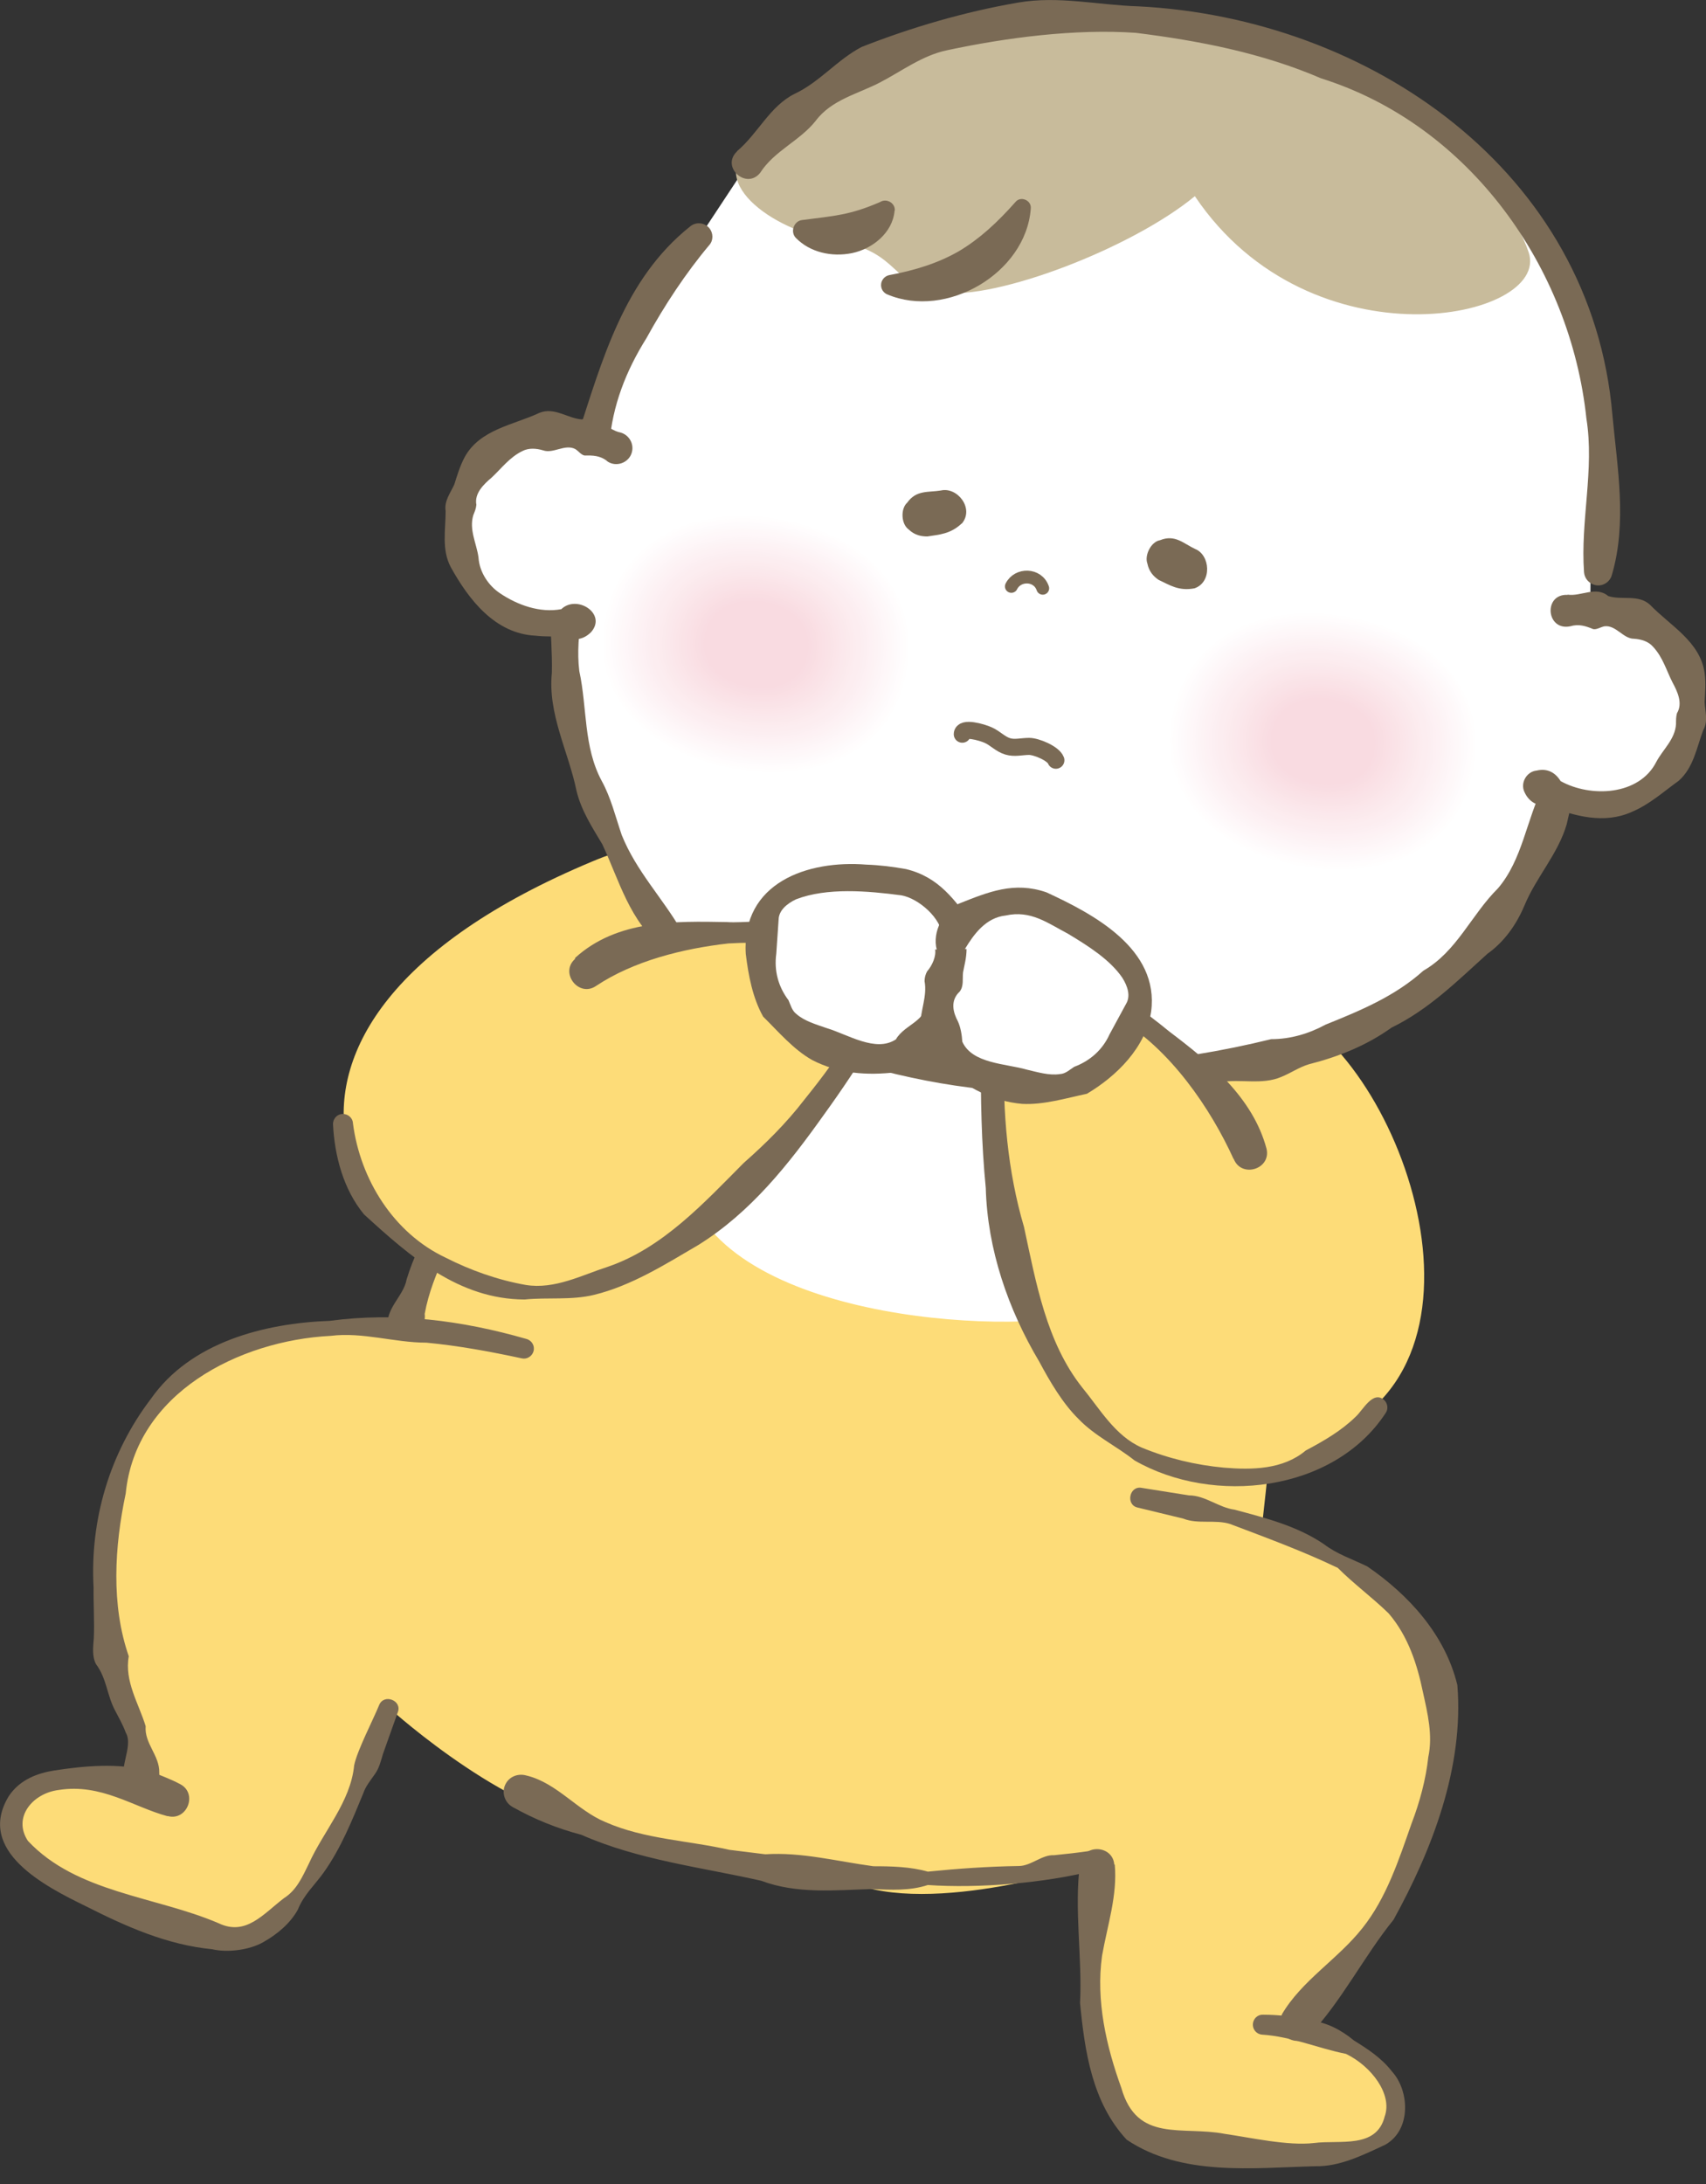 <svg width="100" height="128" viewBox="0 0 100 128" fill="none" xmlns="http://www.w3.org/2000/svg">
<rect x="0" y="0" width="100" height="128" fill="#333333" stroke="none"/>
<g clip-path="url(#clip0_2060_99327)">
<path d="M31.331 75.736C20.746 75.2 11.232 60.325 34.7 50.496C49.107 44.461 70.265 53.63 77.702 60.82C84.548 67.433 88.233 85.648 71.612 85.098C54.991 84.535 31.318 75.722 31.318 75.722L31.331 75.736Z" fill="#FDDC78"/>
<path d="M36.487 57.85C24.567 68.092 19.371 86.321 22.258 96.879C22.767 98.763 32.637 108.084 41.656 109.046C57.479 110.723 71.777 108.922 72.945 98.392C74.169 87.27 76.245 73.522 74.334 65.164C72.766 58.386 53.19 43.511 36.5 57.85H36.487Z" fill="#FDDC78"/>
<path d="M37.089 58.552C35.535 60.504 33.322 61.796 32.071 64.009C31.645 64.601 30.793 64.93 30.545 65.659C30.353 66.347 29.624 66.718 29.349 67.556C29.033 68.532 28.098 69.124 27.699 70.058C26.765 72.354 25.335 74.554 24.895 77.001C25.046 78.266 23.245 79.544 22.75 77.881C22.517 76.712 23.657 75.997 23.836 74.98C24.592 72.478 26.16 70.374 27.122 67.983C27.424 66.951 28.387 66.333 28.758 65.343C28.95 64.834 29.555 64.642 29.72 64.119C30.119 63.13 30.696 62.264 31.521 61.59C32.607 60.641 35.659 55.541 37.185 57.534C37.364 57.864 37.323 58.263 37.103 58.552H37.089Z" fill="#7A6A55"/>
<path d="M49.135 53.767C43.031 55.925 39.553 65.246 40.804 69.645C42.729 76.436 62.402 79.2 66.003 75.13C69.605 71.061 70.554 62.111 68.354 58.303C66.155 54.495 55.239 51.608 49.135 53.767Z" fill="white"/>
<path d="M49.312 54.276C44.391 56.241 42.013 61.644 41.133 66.58C40.349 70.415 43.401 72.683 46.535 73.99C51.278 76.162 56.777 77.014 61.947 76.313C65.686 76.052 67.528 72.697 68.367 69.398C69.233 66.043 69.439 62.304 68.229 59.142C67.638 57.616 66.098 56.64 64.572 55.856C59.981 53.588 54.055 52.914 49.312 54.289V54.276ZM48.969 53.299C54.083 51.402 60.146 52.928 64.985 55.004C68.958 56.654 70.113 60.201 69.948 64.201C69.741 68.27 68.848 72.629 66.085 75.777C64.985 76.753 63.486 77.069 62.098 77.289C55.224 78.114 38.658 76.23 40.06 66.47C40.102 62.648 42.178 59.417 44.322 56.406C45.518 55.059 47.319 53.767 48.969 53.299Z" fill="white"/>
<path d="M43.912 9.459C49.205 3.342 56.533 0.427 65.757 1.059C80.302 2.049 94.201 12.58 93.266 28.775L93.198 38.742C92.441 47.114 89.994 62.319 67.269 63.721C44.545 65.123 38.152 54.125 36.434 50.413C33.753 44.612 31.237 40.006 35.1 24.527C36.805 17.708 41.012 13.872 41.012 13.872L43.926 9.459H43.912Z" fill="white"/>
<path d="M68.574 41.931C67.625 46.729 71.351 50.056 76.314 50.881C81.277 51.706 85.758 49.85 86.542 44.928C87.326 40.007 83.765 36.804 78.802 35.979C73.839 35.154 69.426 37.243 68.574 41.931Z" fill="white"/>
<path d="M68.724 41.959C67.789 46.675 71.46 49.933 76.327 50.758C81.207 51.569 85.606 49.754 86.376 44.915C87.146 40.076 83.64 36.942 78.774 36.117C73.893 35.306 69.563 37.354 68.724 41.959Z" fill="#FFFEFE"/>
<path d="M68.891 41.987C67.969 46.606 71.571 49.823 76.356 50.62C81.14 51.418 85.456 49.63 86.226 44.888C86.982 40.145 83.546 37.051 78.761 36.254C73.977 35.457 69.729 37.478 68.891 41.987Z" fill="#FFFDFD"/>
<path d="M69.053 42.013C68.16 46.55 71.679 49.698 76.381 50.482C81.082 51.265 85.317 49.505 86.059 44.845C86.802 40.185 83.433 37.16 78.732 36.377C74.03 35.593 69.864 37.573 69.053 42.013Z" fill="#FFFCFD"/>
<path d="M69.207 42.041C68.328 46.495 71.792 49.589 76.397 50.358C81.003 51.128 85.168 49.41 85.897 44.832C86.626 40.268 83.312 37.284 78.707 36.515C74.102 35.745 70.005 37.683 69.207 42.041Z" fill="#FEFBFC"/>
<path d="M69.37 42.069C68.504 46.44 71.899 49.465 76.422 50.221C80.945 50.977 85.015 49.286 85.743 44.804C86.458 40.322 83.214 37.408 78.691 36.652C74.168 35.896 70.153 37.807 69.37 42.069Z" fill="#FEFAFB"/>
<path d="M69.536 42.11C68.684 46.386 72.011 49.355 76.451 50.098C80.878 50.84 84.879 49.176 85.58 44.791C86.281 40.392 83.105 37.546 78.665 36.804C74.238 36.061 70.306 37.931 69.536 42.11Z" fill="#FEF9FA"/>
<path d="M69.703 42.138C68.878 46.331 72.136 49.245 76.48 49.974C80.824 50.702 84.742 49.08 85.43 44.763C86.117 40.46 82.996 37.656 78.652 36.927C74.308 36.199 70.459 38.041 69.703 42.138Z" fill="#FEF8F9"/>
<path d="M69.853 42.166C69.042 46.276 72.231 49.122 76.48 49.837C80.728 50.552 84.563 48.957 85.237 44.736C85.91 40.516 82.858 37.78 78.61 37.065C74.362 36.35 70.582 38.151 69.853 42.166Z" fill="#FEF7F9"/>
<path d="M70.019 42.193C69.222 46.221 72.356 49.012 76.508 49.7C80.673 50.401 84.427 48.833 85.086 44.709C85.746 40.585 82.749 37.89 78.597 37.203C74.446 36.516 70.734 38.261 70.019 42.193Z" fill="#FEF6F8"/>
<path d="M70.181 42.221C69.398 46.153 72.463 48.888 76.533 49.576C80.602 50.263 84.287 48.737 84.933 44.695C85.579 40.654 82.65 38.028 78.581 37.34C74.512 36.667 70.882 38.385 70.181 42.221Z" fill="#FDF5F7"/>
<path d="M70.332 42.247C69.562 46.096 72.559 48.763 76.546 49.437C80.533 50.111 84.135 48.612 84.753 44.653C85.386 40.693 82.526 38.136 78.539 37.463C74.553 36.803 71.019 38.48 70.332 42.247Z" fill="#FDF4F6"/>
<path d="M70.498 42.275C69.756 46.042 72.684 48.654 76.575 49.3C80.465 49.946 83.985 48.489 84.603 44.626C85.222 40.763 82.418 38.247 78.527 37.601C74.636 36.955 71.172 38.591 70.498 42.275Z" fill="#FDF3F5"/>
<path d="M70.665 42.302C69.936 45.987 72.796 48.53 76.604 49.176C80.412 49.809 83.849 48.392 84.454 44.612C85.058 40.831 82.323 38.384 78.515 37.738C74.707 37.106 71.325 38.714 70.665 42.302Z" fill="#FDF2F4"/>
<path d="M70.827 42.33C70.112 45.919 72.903 48.421 76.629 49.039C80.34 49.658 83.709 48.269 84.286 44.585C84.877 40.901 82.21 38.495 78.484 37.876C74.759 37.258 71.46 38.825 70.827 42.33Z" fill="#FDF1F4"/>
<path d="M70.981 42.358C70.28 45.864 73.016 48.297 76.645 48.902C80.275 49.507 83.546 48.146 84.124 44.544C84.701 40.943 82.089 38.605 78.46 38.001C74.831 37.396 71.6 38.922 70.981 42.358Z" fill="#FDF0F3"/>
<path d="M71.144 42.386C70.47 45.809 73.124 48.187 76.671 48.779C80.217 49.37 83.407 48.05 83.971 44.531C84.534 41.025 81.991 38.729 78.444 38.138C74.897 37.547 71.763 39.045 71.144 42.386Z" fill="#FCEFF2"/>
<path d="M71.31 42.412C70.65 45.753 73.248 48.062 76.699 48.64C80.15 49.217 83.27 47.925 83.806 44.502C84.356 41.078 81.868 38.851 78.417 38.274C74.967 37.697 71.901 39.154 71.31 42.412Z" fill="#FCEEF1"/>
<path d="M71.476 42.44C70.83 45.684 73.36 47.939 76.728 48.503C80.096 49.066 83.12 47.802 83.657 44.475C84.193 41.148 81.773 38.976 78.405 38.412C75.037 37.848 72.054 39.264 71.476 42.44Z" fill="#FCEDF0"/>
<path d="M71.627 42.468C70.995 45.629 73.455 47.829 76.727 48.379C79.999 48.929 82.955 47.705 83.477 44.447C84 41.189 81.649 39.086 78.377 38.536C75.105 37.986 72.191 39.374 71.627 42.468Z" fill="#FCEDF0"/>
<path d="M71.789 42.495C71.184 45.575 73.576 47.706 76.752 48.242C79.928 48.778 82.815 47.582 83.31 44.42C83.818 41.258 81.523 39.21 78.347 38.674C75.171 38.138 72.339 39.485 71.789 42.495Z" fill="#FCECEF"/>
<path d="M71.956 42.523C71.364 45.52 73.688 47.596 76.781 48.105C79.874 48.627 82.665 47.459 83.16 44.393C83.655 41.327 81.428 39.32 78.335 38.811C75.241 38.303 72.492 39.595 71.956 42.523Z" fill="#FCEBEE"/>
<path d="M72.106 42.551C71.529 45.452 73.784 47.473 76.794 47.981C79.805 48.49 82.513 47.363 82.994 44.379C83.475 41.396 81.317 39.458 78.306 38.949C75.296 38.44 72.629 39.719 72.106 42.551Z" fill="#FBEAED"/>
<path d="M72.272 42.577C71.709 45.395 73.908 47.347 76.823 47.842C79.737 48.337 82.377 47.237 82.83 44.336C83.298 41.436 81.194 39.566 78.28 39.071C75.365 38.59 72.767 39.813 72.272 42.577Z" fill="#FBE9EC"/>
<path d="M72.439 42.605C71.903 45.341 74.02 47.238 76.852 47.705C79.684 48.173 82.241 47.114 82.681 44.309C83.135 41.505 81.1 39.677 78.268 39.209C75.436 38.742 72.92 39.924 72.439 42.605Z" fill="#FBE8EC"/>
<path d="M72.601 42.632C72.078 45.285 74.141 47.114 76.876 47.581C79.612 48.035 82.087 47.018 82.527 44.296C82.966 41.574 80.987 39.814 78.251 39.346C75.515 38.893 73.082 40.048 72.601 42.632Z" fill="#FBE7EB"/>
<path d="M72.751 42.66C72.243 45.217 74.236 47.005 76.889 47.444C79.543 47.884 81.935 46.895 82.347 44.269C82.773 41.643 80.863 39.925 78.209 39.484C75.556 39.045 73.205 40.158 72.751 42.66Z" fill="#FBE6EA"/>
<path d="M72.918 42.688C72.423 45.162 74.347 46.881 76.918 47.307C79.475 47.733 81.799 46.771 82.197 44.241C82.61 41.698 80.768 40.048 78.197 39.622C75.626 39.196 73.358 40.282 72.918 42.688Z" fill="#FBE5E9"/>
<path d="M73.084 42.714C72.617 45.106 74.473 46.756 76.947 47.182C79.422 47.595 81.649 46.673 82.047 44.213C82.446 41.766 80.659 40.171 78.184 39.745C75.71 39.319 73.51 40.377 73.084 42.714Z" fill="#FAE4E8"/>
<path d="M73.235 42.742C72.781 45.051 74.568 46.646 76.96 47.045C79.339 47.444 81.497 46.55 81.868 44.185C82.239 41.821 80.535 40.281 78.143 39.882C75.751 39.484 73.647 40.487 73.235 42.742Z" fill="#FAE3E7"/>
<path d="M73.401 42.769C72.961 44.983 74.68 46.522 76.975 46.907C79.271 47.292 81.347 46.426 81.705 44.158C82.062 41.876 80.426 40.405 78.13 40.02C75.834 39.635 73.8 40.611 73.401 42.769Z" fill="#FAE2E7"/>
<path d="M73.563 42.797C73.137 44.928 74.8 46.413 77 46.77C79.2 47.142 81.193 46.317 81.55 44.131C81.894 41.945 80.313 40.515 78.114 40.158C75.914 39.786 73.948 40.721 73.563 42.797Z" fill="#FAE1E6"/>
<path d="M73.73 42.825C73.331 44.874 74.912 46.29 77.029 46.647C79.146 47.005 81.057 46.207 81.387 44.104C81.717 42.001 80.205 40.639 78.088 40.282C75.971 39.925 74.087 40.818 73.73 42.825Z" fill="#FAE0E5"/>
<path d="M73.88 42.853C73.495 44.819 75.021 46.18 77.042 46.51C79.077 46.853 80.905 46.083 81.221 44.076C81.537 42.069 80.08 40.749 78.059 40.419C76.025 40.076 74.224 40.942 73.88 42.853Z" fill="#FADFE4"/>
<path d="M74.046 42.88C73.675 44.75 75.132 46.056 77.071 46.372C79.009 46.702 80.755 45.974 81.071 44.049C81.388 42.124 79.985 40.873 78.047 40.557C76.108 40.241 74.39 41.052 74.046 42.88Z" fill="#F9DEE3"/>
<path d="M74.209 42.907C73.851 44.694 75.24 45.931 77.096 46.248C78.952 46.55 80.615 45.863 80.904 44.034C81.192 42.206 79.873 41.01 78.017 40.694C76.161 40.377 74.525 41.161 74.209 42.907Z" fill="#F9DDE3"/>
<path d="M74.363 42.936C74.019 44.641 75.353 45.823 77.112 46.112C78.872 46.4 80.467 45.74 80.742 43.994C81.017 42.248 79.752 41.107 77.992 40.819C76.233 40.53 74.665 41.272 74.363 42.936Z" fill="#F9DCE2"/>
<path d="M74.526 42.962C74.21 44.584 75.46 45.698 77.138 45.973C78.815 46.248 80.327 45.629 80.588 43.966C80.85 42.302 79.653 41.23 77.976 40.955C76.299 40.68 74.814 41.381 74.526 42.962Z" fill="#F9DBE1"/>
<path d="M35.332 36.226C34.383 41.024 38.109 44.351 43.072 45.176C48.035 46.001 52.516 44.145 53.3 39.223C54.084 34.302 50.523 31.099 45.56 30.274C40.597 29.449 36.184 31.538 35.332 36.226Z" fill="white"/>
<path d="M35.498 36.254C34.563 40.97 38.233 44.228 43.1 45.053C47.98 45.864 52.38 44.049 53.15 39.21C53.919 34.371 50.414 31.237 45.547 30.412C40.667 29.601 36.336 31.649 35.498 36.254Z" fill="#FFFEFE"/>
<path d="M35.66 36.282C34.739 40.901 38.341 44.118 43.125 44.915C47.909 45.713 52.226 43.925 52.996 39.182C53.752 34.44 50.315 31.346 45.531 30.549C40.747 29.752 36.499 31.773 35.66 36.282Z" fill="#FFFDFD"/>
<path d="M35.827 36.308C34.933 40.845 38.453 43.993 43.154 44.776C47.856 45.56 52.09 43.8 52.833 39.14C53.575 34.48 50.207 31.455 45.505 30.671C40.803 29.888 36.638 31.867 35.827 36.308Z" fill="#FFFCFD"/>
<path d="M35.977 36.336C35.097 40.79 38.562 43.883 43.167 44.653C47.773 45.423 51.938 43.705 52.667 39.127C53.395 34.563 50.082 31.579 45.477 30.809C40.871 30.04 36.774 31.978 35.977 36.336Z" fill="#FEFBFC"/>
<path d="M36.143 36.363C35.277 40.735 38.673 43.76 43.196 44.516C47.719 45.272 51.788 43.581 52.517 39.099C53.245 34.617 49.987 31.703 45.464 30.947C40.941 30.191 36.927 32.102 36.143 36.363Z" fill="#FEFAFB"/>
<path d="M36.31 36.392C35.457 40.667 38.784 43.636 43.225 44.379C47.665 45.121 51.652 43.458 52.353 39.072C53.054 34.673 49.879 31.827 45.438 31.085C41.011 30.343 37.08 32.212 36.31 36.392Z" fill="#FEF9FA"/>
<path d="M36.46 36.419C35.635 40.612 38.894 43.526 43.238 44.255C47.582 44.984 51.5 43.361 52.188 39.045C52.875 34.742 49.754 31.937 45.41 31.209C41.066 30.48 37.216 32.322 36.46 36.419Z" fill="#FEF8F9"/>
<path d="M36.623 36.447C35.812 40.557 39.001 43.403 43.249 44.118C47.497 44.833 51.333 43.238 52.006 39.018C52.68 34.797 49.628 32.062 45.38 31.347C41.132 30.632 37.351 32.433 36.623 36.447Z" fill="#FEF7F9"/>
<path d="M36.789 36.473C35.991 40.501 39.126 43.292 43.277 43.979C47.443 44.68 51.196 43.113 51.856 38.989C52.516 34.865 49.519 32.17 45.367 31.483C41.202 30.782 37.503 32.541 36.789 36.473Z" fill="#FEF6F8"/>
<path d="M36.955 36.502C36.171 40.434 39.237 43.169 43.306 43.857C47.376 44.544 51.06 43.018 51.706 38.977C52.352 34.935 49.424 32.309 45.355 31.622C41.285 30.948 37.656 32.666 36.955 36.502Z" fill="#FDF5F7"/>
<path d="M37.105 36.528C36.336 40.377 39.333 43.044 43.319 43.718C47.306 44.378 50.908 42.893 51.527 38.934C52.159 34.975 49.3 32.418 45.313 31.744C41.326 31.084 37.793 32.761 37.105 36.528Z" fill="#FDF4F6"/>
<path d="M37.272 36.556C36.529 40.323 39.458 42.935 43.348 43.581C47.239 44.227 50.758 42.77 51.377 38.907C51.995 35.044 49.191 32.528 45.3 31.882C41.41 31.236 37.946 32.872 37.272 36.556Z" fill="#FDF3F5"/>
<path d="M37.434 36.584C36.706 40.268 39.565 42.811 43.373 43.457C47.181 44.09 50.618 42.674 51.223 38.893C51.828 35.113 49.092 32.666 45.284 32.019C41.476 31.387 38.094 32.995 37.434 36.584Z" fill="#FDF2F4"/>
<path d="M37.6 36.625C36.886 40.213 39.676 42.715 43.402 43.334C47.128 43.953 50.482 42.564 51.059 38.88C51.637 35.196 48.983 32.79 45.258 32.171C41.546 31.552 38.233 33.12 37.6 36.625Z" fill="#FDF1F4"/>
<path d="M37.751 36.653C37.05 40.159 39.785 42.592 43.415 43.197C47.044 43.802 50.316 42.441 50.894 38.839C51.471 35.237 48.859 32.9 45.23 32.295C41.6 31.691 38.369 33.217 37.751 36.653Z" fill="#FDF0F3"/>
<path d="M37.917 36.681C37.244 40.104 39.897 42.482 43.444 43.073C46.991 43.665 50.18 42.345 50.744 38.825C51.308 35.32 48.764 33.024 45.217 32.433C41.671 31.842 38.536 33.34 37.917 36.681Z" fill="#FCEFF2"/>
<path d="M38.079 36.707C37.42 40.048 40.018 42.357 43.468 42.935C46.919 43.512 50.04 42.22 50.576 38.797C51.112 35.373 48.638 33.146 45.187 32.569C41.736 31.991 38.671 33.449 38.079 36.707Z" fill="#FCEEF1"/>
<path d="M38.234 36.735C37.588 39.979 40.117 42.234 43.486 42.798C46.854 43.361 49.878 42.097 50.414 38.77C50.95 35.429 48.531 33.271 45.163 32.707C41.795 32.143 38.811 33.559 38.234 36.735Z" fill="#FCEDF0"/>
<path d="M38.396 36.762C37.764 39.924 40.225 42.124 43.497 42.674C46.769 43.224 49.724 42 50.247 38.742C50.769 35.498 48.418 33.38 45.147 32.831C41.875 32.281 38.96 33.669 38.396 36.762Z" fill="#FCEDF0"/>
<path d="M38.563 36.791C37.958 39.87 40.35 42.001 43.526 42.537C46.715 43.073 49.588 41.877 50.083 38.715C50.592 35.553 48.296 33.505 45.12 32.969C41.945 32.432 39.113 33.78 38.563 36.791Z" fill="#FCECEF"/>
<path d="M38.729 36.817C38.138 39.814 40.461 41.889 43.554 42.398C46.648 42.92 49.438 41.752 49.933 38.686C50.428 35.62 48.201 33.613 45.108 33.105C42.015 32.582 39.265 33.888 38.729 36.817Z" fill="#FCEBEE"/>
<path d="M38.88 36.846C38.302 39.747 40.557 41.767 43.568 42.276C46.578 42.785 49.287 41.658 49.768 38.674C50.249 35.691 48.091 33.753 45.08 33.244C42.069 32.735 39.402 34.014 38.88 36.846Z" fill="#FBEAED"/>
<path d="M39.046 36.872C38.482 39.69 40.681 41.642 43.596 42.137C46.511 42.632 49.15 41.532 49.604 38.631C50.071 35.731 47.968 33.861 45.053 33.366C42.139 32.885 39.541 34.108 39.046 36.872Z" fill="#FBE9EC"/>
<path d="M39.208 36.9C38.672 39.636 40.789 41.533 43.621 42C46.453 42.468 49.01 41.409 49.45 38.604C49.904 35.8 47.869 33.971 45.037 33.504C42.205 33.037 39.69 34.219 39.208 36.9Z" fill="#FBE8EC"/>
<path d="M39.359 36.928C38.836 39.581 40.898 41.409 43.634 41.877C46.37 42.33 48.844 41.313 49.284 38.591C49.724 35.869 47.745 34.109 45.009 33.642C42.273 33.174 39.84 34.343 39.359 36.928Z" fill="#FBE7EB"/>
<path d="M39.525 36.955C39.016 39.512 41.01 41.299 43.663 41.739C46.316 42.179 48.708 41.189 49.121 38.564C49.547 35.938 47.636 34.219 44.983 33.779C42.329 33.34 39.979 34.453 39.525 36.955Z" fill="#FBE6EA"/>
<path d="M39.691 36.983C39.196 39.457 41.121 41.175 43.692 41.602C46.263 42.028 48.572 41.066 48.971 38.536C49.383 35.993 47.541 34.343 44.97 33.917C42.4 33.491 40.131 34.577 39.691 36.983Z" fill="#FBE5E9"/>
<path d="M39.854 37.011C39.386 39.403 41.242 41.052 43.717 41.479C46.191 41.891 48.418 40.97 48.817 38.509C49.216 36.048 47.428 34.467 44.954 34.041C42.479 33.629 40.28 34.673 39.854 37.011Z" fill="#FAE4E8"/>
<path d="M40.004 37.037C39.551 39.346 41.338 40.941 43.73 41.34C46.108 41.738 48.267 40.845 48.638 38.48C49.009 36.116 47.304 34.576 44.912 34.177C42.534 33.779 40.417 34.782 40.004 37.037Z" fill="#FAE3E7"/>
<path d="M40.171 37.064C39.731 39.278 41.449 40.817 43.745 41.202C46.041 41.587 48.117 40.721 48.474 38.453C48.832 36.17 47.196 34.7 44.9 34.315C42.604 33.93 40.569 34.906 40.171 37.064Z" fill="#FAE2E7"/>
<path d="M40.337 37.092C39.91 39.223 41.574 40.707 43.773 41.065C45.973 41.422 47.966 40.611 48.324 38.425C48.667 36.239 47.087 34.81 44.887 34.452C42.687 34.095 40.721 35.016 40.337 37.092Z" fill="#FAE1E6"/>
<path d="M40.499 37.12C40.101 39.169 41.682 40.585 43.799 40.942C45.916 41.3 47.827 40.502 48.157 38.399C48.487 36.295 46.974 34.934 44.857 34.577C42.74 34.22 40.857 35.113 40.499 37.12Z" fill="#FAE0E5"/>
<path d="M40.653 37.147C40.269 39.113 41.794 40.474 43.815 40.804C45.85 41.148 47.678 40.378 47.995 38.371C48.311 36.364 46.854 35.044 44.833 34.714C42.812 34.384 40.997 35.236 40.653 37.147Z" fill="#FADFE4"/>
<path d="M40.816 37.176C40.445 39.045 41.902 40.351 43.84 40.668C45.779 40.984 47.525 40.269 47.841 38.344C48.143 36.42 46.755 35.169 44.816 34.852C42.878 34.523 41.16 35.347 40.816 37.176Z" fill="#F9DEE3"/>
<path d="M40.982 37.203C40.625 38.991 42.013 40.228 43.869 40.544C45.725 40.846 47.389 40.159 47.677 38.331C47.966 36.489 46.646 35.306 44.79 34.99C42.934 34.688 41.298 35.457 40.982 37.203Z" fill="#F9DDE3"/>
<path d="M41.132 37.231C40.789 38.935 42.122 40.118 43.882 40.407C45.642 40.695 47.236 40.035 47.511 38.289C47.786 36.543 46.521 35.402 44.762 35.114C43.002 34.825 41.435 35.567 41.132 37.231Z" fill="#F9DCE2"/>
<path d="M41.299 37.257C40.983 38.879 42.234 39.993 43.911 40.268C45.588 40.543 47.101 39.924 47.362 38.261C47.623 36.597 46.427 35.525 44.75 35.25C43.072 34.975 41.588 35.676 41.299 37.257Z" fill="#F9DBE1"/>
<path d="M70.044 11.493C66.332 14.559 58.372 17.584 55.224 17.144C52.076 16.704 52.846 14.752 48.996 14.119C45.147 13.487 41.147 10.476 44.24 8.332C47.333 6.187 57.108 -2.172 71.735 1.595C82.046 4.249 88.301 10.861 89.607 14.793C90.913 18.725 76.863 21.625 70.044 11.507V11.493Z" fill="#C8BB9B"/>
<path d="M60.42 12.235C60.131 16.016 55.47 18.724 52.006 17.253C51.704 17.129 51.566 16.785 51.69 16.483C51.772 16.291 51.937 16.167 52.116 16.126C53.669 15.837 55.017 15.411 56.227 14.71C57.423 13.995 58.454 13.046 59.526 11.836C59.828 11.465 60.475 11.74 60.42 12.221V12.235Z" fill="#7A6A55"/>
<path d="M52.435 12.359C52.325 13.638 51.142 14.586 49.946 14.834C48.736 15.081 47.472 14.779 46.661 13.954C46.303 13.61 46.523 12.951 47.018 12.896C48.943 12.648 49.823 12.607 51.596 11.837C51.967 11.603 52.49 11.906 52.448 12.346L52.435 12.359Z" fill="#7A6A55"/>
<path d="M92.865 43.072C92.563 44.832 92.247 46.578 91.834 48.31C91.326 50.056 90.047 51.403 89.36 53.067C88.892 54.18 88.178 55.198 87.188 55.899C85.414 57.507 83.737 59.171 81.565 60.229C80.108 61.274 78.458 61.934 76.726 62.374C76.162 62.539 75.653 62.896 75.104 63.116C73.99 63.597 72.712 63.226 71.57 63.419C68.175 64.45 64.669 63.9 61.191 64.01C56.544 64.037 51.953 63.006 47.526 61.508C44.007 60.573 41.312 58.112 38.865 55.528C36.913 54.043 36.28 51.555 35.304 49.479C34.713 48.489 34.067 47.499 33.792 46.344C33.325 44.062 32.101 41.849 32.349 39.429C32.404 37.092 31.922 34.7 32.624 32.446C33.338 30.218 33.187 27.84 33.833 25.613C35.291 21.131 36.569 16.361 40.46 13.268C40.79 12.993 41.285 13.034 41.573 13.364C41.821 13.666 41.821 14.092 41.573 14.367C40.199 16.003 38.947 17.901 37.889 19.825C36.693 21.736 35.895 23.771 35.717 26.039C35.291 28.253 34.301 30.37 34.37 32.665C34.425 34.92 33.682 37.106 33.957 39.333C34.425 41.478 34.191 43.773 35.277 45.781C35.813 46.757 36.074 47.856 36.445 48.943C37.298 51.06 38.824 52.613 39.951 54.552C48.667 63.433 63.116 63.708 74.513 60.903C75.64 60.903 76.712 60.587 77.702 60.051C79.75 59.226 81.771 58.387 83.435 56.889C85.401 55.761 86.239 53.617 87.806 52.063C89.25 50.372 89.47 48.035 90.46 46.083C90.79 45.038 91.023 43.952 91.106 42.852C91.147 42.371 91.559 42 92.054 42.028C92.577 42.055 92.948 42.55 92.865 43.059V43.072Z" fill="#7A6A55"/>
<path d="M91.961 35.772C99.756 35.057 101.13 42.948 96.649 46.22C93.432 48.571 89.871 45.78 89.871 45.78" fill="white"/>
<path d="M91.876 34.85C92.674 34.974 93.54 34.328 94.269 34.933C95.066 35.194 96.042 34.809 96.729 35.455C97.912 36.679 99.658 37.6 99.919 39.442C100.001 40.019 99.946 40.597 99.919 41.147C99.946 41.697 100.139 42.274 99.836 42.796C99.451 43.814 99.273 44.996 98.393 45.766C97.472 46.426 96.702 47.141 95.629 47.594C94.007 48.309 92.316 47.828 90.777 47.251C90.172 47.251 89.649 47.058 89.361 46.426C89.099 45.889 89.484 45.216 90.076 45.161C90.667 45.023 91.148 45.243 91.478 45.779C93.237 46.756 96.083 46.632 97.087 44.652C97.472 43.924 98.187 43.333 98.242 42.439C98.242 42.219 98.242 42.013 98.296 41.806C98.654 41.215 98.324 40.528 98.035 39.992C97.678 39.291 97.472 38.521 96.894 37.902C96.619 37.586 96.193 37.462 95.767 37.435C95.148 37.435 94.722 36.624 94.049 36.706C93.829 36.747 93.595 36.912 93.389 36.871C92.949 36.692 92.55 36.555 92.041 36.706C90.625 36.995 90.447 34.782 91.904 34.864L91.876 34.85Z" fill="#7A6A55"/>
<path d="M35.964 26.163C28.925 22.74 24.856 29.627 27.894 34.274C30.08 37.601 34.396 36.254 34.396 36.254" fill="white"/>
<path d="M35.566 27.001C35.154 26.698 34.742 26.685 34.274 26.698C34.068 26.671 33.903 26.423 33.711 26.313C33.106 26.011 32.432 26.602 31.841 26.396C31.428 26.272 30.989 26.245 30.617 26.437C29.861 26.808 29.394 27.454 28.817 27.991C28.349 28.389 27.799 28.912 27.923 29.585C27.909 29.792 27.827 29.984 27.744 30.19C27.483 31.043 27.937 31.854 28.047 32.665C28.102 33.545 28.651 34.342 29.325 34.782C30.329 35.456 31.648 35.937 32.9 35.703C33.821 34.823 35.594 35.978 34.645 37.05C34.151 37.545 33.587 37.545 33.023 37.325C32.487 37.284 31.951 37.325 31.401 37.257C29.023 37.147 27.483 35.153 26.424 33.242C25.875 32.211 26.122 31.043 26.122 29.956C26.026 29.352 26.411 28.884 26.631 28.389C26.796 27.867 26.96 27.317 27.235 26.795C28.129 25.159 30.095 24.911 31.621 24.196C32.501 23.839 33.271 24.526 34.109 24.581C35.017 24.279 35.58 25.2 36.378 25.351C36.873 25.489 37.175 26.011 37.038 26.506C36.873 27.138 36.089 27.413 35.566 27.015V27.001Z" fill="#7A6A55"/>
<path d="M43.209 8.854C44.432 7.823 45.12 6.228 46.577 5.499C48.048 4.812 49.065 3.506 50.509 2.75C53.451 1.595 56.558 0.688 59.678 0.152C62.043 -0.261 64.38 0.303 66.731 0.372C80.272 1.059 93.305 10.022 94.515 24.334C94.803 27.427 95.381 30.616 94.487 33.682C94.377 34.122 93.924 34.397 93.484 34.287C93.126 34.191 92.879 33.888 92.851 33.544C92.631 30.52 93.47 27.523 92.989 24.526C92.054 15.673 86.142 7.328 77.44 4.592C73.99 3.107 70.319 2.392 66.58 1.925C63.033 1.678 59.005 2.2 55.527 2.942C54.056 3.245 52.846 4.18 51.567 4.84C50.303 5.499 48.735 5.843 47.814 7.08C46.879 8.263 45.395 8.826 44.556 10.132C43.745 11.136 42.246 9.789 43.195 8.881L43.209 8.854Z" fill="#7A6A55"/>
<path d="M35.553 106.901C30.356 106.901 22.946 100.219 22.946 100.219C19.798 107.973 16.773 113.981 13.378 113.651C12.635 113.582 1.555 110.819 0.854 107.616C0.152 104.412 4.689 103.739 8.428 104.536C8.428 104.536 3.864 92.961 7.714 84.231C11.577 75.501 29.998 76.491 39.594 82.609C49.19 88.727 52.283 106.901 35.539 106.887L35.553 106.901Z" fill="#FDDC78"/>
<path d="M7.438 104.564C6.819 103.739 7.864 102.392 7.369 101.539C7.204 101.086 6.957 100.659 6.737 100.233C6.269 99.353 6.255 98.364 5.623 97.525C5.389 97.071 5.458 96.535 5.499 95.999C5.541 95.105 5.472 93.937 5.486 93.057C5.266 89.098 6.42 85.166 8.84 81.99C11.163 78.663 15.494 77.55 19.329 77.412C23.234 76.89 27.069 77.385 30.85 78.471C31.166 78.553 31.359 78.869 31.276 79.186C31.194 79.488 30.891 79.68 30.589 79.612C28.733 79.213 26.877 78.869 24.993 78.691C23.11 78.691 21.268 78.058 19.384 78.292C13.995 78.567 7.946 81.66 7.369 87.53C6.709 90.651 6.503 94.061 7.548 97.071C7.287 98.542 8.125 99.821 8.538 101.168C8.455 102.185 9.362 102.886 9.335 103.89C9.404 104.894 8.015 105.375 7.438 104.564Z" fill="#7A6A55"/>
<path d="M9.829 106.447C7.822 105.911 5.939 104.509 3.437 104.908C1.911 105.1 0.728 106.516 1.636 107.891C4.495 110.943 9.128 111.135 12.812 112.716C14.421 113.486 15.438 112.166 16.648 111.245C17.39 110.778 17.734 109.98 18.105 109.224C18.958 107.327 20.552 105.609 20.759 103.464C20.937 102.584 21.886 100.77 22.23 99.917C22.518 99.244 23.591 99.67 23.316 100.357L22.45 102.79C22.326 103.203 22.23 103.629 21.968 103.987C21.721 104.344 21.432 104.688 21.295 105.1C20.635 106.695 19.989 108.317 18.971 109.747C18.463 110.462 17.803 111.053 17.459 111.919C17.019 112.716 16.277 113.349 15.425 113.83C14.6 114.297 13.321 114.448 12.441 114.242C9.774 113.981 7.382 112.909 5.018 111.713C2.68 110.572 -1.43 108.496 0.508 105.279C1.182 104.261 2.254 103.918 3.162 103.767C5.045 103.478 6.901 103.327 8.716 103.767C9.334 104.028 9.967 104.248 10.558 104.564C11.616 105.114 10.957 106.75 9.829 106.434V106.447Z" fill="#7A6A55"/>
<path d="M49.793 110.284C54.55 112.373 64.022 109.239 64.022 109.239C63.788 117.597 64.201 124.347 67.445 125.406C68.146 125.64 79.406 127.578 81.33 124.925C83.269 122.272 79.378 119.838 75.639 119.055C75.639 119.055 84.478 110.297 84.465 100.757C84.451 91.216 67.184 84.699 55.938 86.431C44.624 88.177 34.465 103.547 49.807 110.284H49.793Z" fill="#FDDC78"/>
<path d="M75.129 118.078C76.283 116.085 78.428 114.82 79.858 113.005C81.274 111.232 82.002 108.977 82.745 106.86C83.212 105.65 83.583 104.275 83.721 102.983C83.996 101.691 83.68 100.412 83.405 99.161C83.075 97.567 82.552 95.903 81.397 94.556C80.435 93.621 79.349 92.824 78.414 91.889C76.38 90.913 74.208 90.115 72.104 89.318C71.238 89.043 70.221 89.346 69.355 89.002L66.688 88.356C65.973 88.204 66.193 87.063 66.921 87.201L69.685 87.641C70.647 87.641 71.43 88.356 72.365 88.479C74.166 88.961 76.022 89.428 77.603 90.5C78.373 91.091 79.28 91.38 80.147 91.806C82.552 93.456 84.711 95.793 85.426 98.763C85.811 103.561 83.968 108.372 81.686 112.51C79.968 114.627 78.621 117.322 76.737 119.302C75.926 120.154 74.524 119.095 75.142 118.078H75.129Z" fill="#7A6A55"/>
<path d="M30.904 104.07C32.677 104.524 33.832 106.105 35.496 106.792C37.778 107.796 40.349 107.865 42.754 108.415L44.858 108.676C46.989 108.538 49.051 109.088 51.196 109.377C52.282 109.377 53.368 109.405 54.385 109.693C56.158 109.514 57.932 109.391 59.719 109.363C60.434 109.363 61.08 108.69 61.781 108.731C62.482 108.662 63.197 108.58 63.871 108.483C64.586 108.36 64.819 109.487 64.091 109.638C61.231 110.367 57.341 110.683 54.385 110.477C53.34 110.821 52.24 110.766 51.127 110.711C48.941 110.779 46.714 111.013 44.624 110.229C41.091 109.432 37.407 109.006 34.08 107.535C32.664 107.164 31.303 106.614 30.038 105.899C29.557 105.624 29.378 105.005 29.653 104.524C29.9 104.084 30.423 103.919 30.89 104.07H30.904Z" fill="#7A6A55"/>
<path d="M65.343 109.279C65.508 111.067 64.917 112.826 64.6 114.613C64.229 117.253 64.848 119.934 65.728 122.367C66.649 125.612 69.302 124.58 71.79 125.062C73.316 125.282 75.489 125.777 77.028 125.598C78.513 125.405 80.685 125.955 81.166 124.044C81.634 122.752 80.396 121.102 78.898 120.374C77.248 120.044 75.695 119.356 73.976 119.246C73.646 119.219 73.413 118.93 73.44 118.614C73.468 118.298 73.729 118.064 74.031 118.078C74.966 118.078 75.901 118.188 76.808 118.408C77.771 118.532 78.623 118.971 79.365 119.59C80.163 120.085 80.974 120.607 81.593 121.405C82.61 122.518 82.747 124.814 81.207 125.694C79.874 126.313 78.54 126.986 77.097 126.959C73.413 127.055 69.261 127.564 66.044 125.405C64.009 123.219 63.583 120.209 63.308 117.39C63.446 114.765 62.951 111.85 63.308 109.224C63.473 108.056 65.219 108.111 65.315 109.279H65.343Z" fill="#7A6A55"/>
<path d="M61.123 34.479C60.835 33.627 59.652 33.613 59.281 34.369" stroke="#7A6A55" stroke-width="0.75" stroke-linecap="round" stroke-linejoin="round"/>
<path d="M70.16 33.718C70.357 33.376 70 32.801 69.362 32.433C68.724 32.065 68.046 32.044 67.849 32.386C67.652 32.729 68.009 33.304 68.647 33.672C69.286 34.04 69.963 34.06 70.16 33.718Z" fill="#7A6A55"/>
<path d="M70.018 34.48C69.097 34.658 68.56 34.287 67.914 33.985C67.626 33.792 67.35 33.504 67.254 33.023C67.076 32.541 67.474 31.744 67.997 31.661C68.876 31.304 69.371 31.854 70.045 32.17C70.939 32.514 71.062 34.122 70.018 34.48ZM69.701 33.394C69.701 33.394 69.701 33.407 69.674 33.462C69.66 33.517 69.66 33.517 69.619 33.462C69.536 33.38 69.33 33.339 69.289 33.091C69.193 32.789 68.505 32.789 68.285 32.679C68.244 32.679 68.272 32.679 68.313 32.638C68.423 32.5 68.602 32.816 68.739 32.94C68.959 33.311 69.536 33.407 69.688 33.38L69.701 33.394Z" fill="#7A6A55"/>
<path d="M54.837 30.778C55.577 30.7 56.143 30.319 56.102 29.926C56.061 29.534 55.428 29.278 54.688 29.356C53.948 29.433 53.381 29.814 53.422 30.207C53.463 30.6 54.096 30.855 54.837 30.778Z" fill="#7A6A55"/>
<path d="M56.367 30.684C55.707 31.303 55.061 31.33 54.36 31.44C54.002 31.44 53.617 31.372 53.26 31.028C52.82 30.712 52.779 29.818 53.177 29.461C53.713 28.704 54.415 28.869 55.157 28.746C56.119 28.526 57.123 29.804 56.38 30.684H56.367ZM55.528 29.914C55.528 29.914 55.556 29.901 55.556 29.969C55.556 30.038 55.583 30.052 55.528 30.052C55.432 30.038 55.239 30.12 55.061 29.942C54.841 29.749 54.208 30.134 53.961 30.175C53.92 30.217 53.933 30.217 53.961 30.148C53.961 29.928 54.25 30.079 54.456 30.12C54.841 30.299 55.391 30.066 55.528 29.928V29.914Z" fill="#7A6A55"/>
<path d="M56.406 43.03C56.406 42.59 57.534 42.906 57.932 43.085C58.331 43.263 58.647 43.621 59.073 43.745C59.472 43.868 59.898 43.745 60.324 43.745C60.751 43.745 61.74 44.157 61.892 44.556" stroke="#7A6A55" stroke-linecap="round" stroke-linejoin="round"/>
<path d="M34.573 57.135C38.051 54.207 45.543 54.454 45.543 54.454L50.671 60.545C50.671 60.545 41.928 75.832 31.328 75.736C27.768 75.708 20.729 72.711 20.289 65.824" fill="#FDDC78"/>
<path d="M33.721 56.131C36.182 53.904 39.55 53.986 42.616 54.041C43.565 54.11 45.022 53.849 45.833 54.179C47.524 56.186 49.462 58.138 51.181 60.104C51.373 60.324 51.401 60.654 51.249 60.888C50.315 62.428 49.352 63.871 48.307 65.315C46.232 68.229 44.018 71.047 40.925 72.972C39 74.099 37.021 75.35 34.835 75.886C33.488 76.216 32.113 76.024 30.752 76.161C26.889 76.148 24.043 73.646 21.335 71.171C20.125 69.7 19.616 67.748 19.52 65.906C19.506 65.576 19.754 65.301 20.07 65.287C20.386 65.273 20.675 65.507 20.689 65.837C21.115 69.136 23.081 72.271 26.105 73.701C27.59 74.457 29.185 75.02 30.821 75.309C32.512 75.584 34.106 74.732 35.646 74.237C38.849 73.137 41.255 70.511 43.592 68.16C44.871 67.033 46.094 65.823 47.139 64.462C48.211 63.129 49.27 61.74 50.067 60.255L50.136 61.025L47.483 58.056C46.63 57.038 45.696 56.09 44.912 55.018L45.489 55.293C44.596 55.238 43.633 55.238 42.699 55.293C40.018 55.595 37.131 56.324 34.945 57.781C33.928 58.482 32.8 57.025 33.694 56.214L33.721 56.131Z" fill="#7A6A55"/>
<path d="M56.007 56.736C55.154 58.001 55.58 60.159 53.202 61.657C51.566 62.689 47.937 61.506 46.397 60.173C44.857 58.839 44.17 56.516 44.885 53.711C45.6 50.907 51.002 51.347 53.023 51.691C54.7 51.979 57.299 54.825 56.007 56.736Z" fill="white"/>
<path d="M56.776 57.259C56.514 57.547 56.404 58.139 56.473 58.592C56.473 58.785 56.391 58.977 56.295 59.156C55.676 59.816 55.58 60.723 55.071 61.562C54.521 62.4 53.518 62.744 52.555 62.84C50.795 63.047 49.146 62.923 47.606 62.126C46.506 61.507 45.626 60.462 44.733 59.582C44.114 58.482 43.867 57.149 43.715 55.911C43.454 51.705 47.372 50.399 50.782 50.674C51.565 50.701 52.335 50.797 53.105 50.935C55.044 51.402 55.978 52.75 57.078 54.276C57.587 55.059 57.518 56.475 56.693 57.231L56.776 57.286V57.259ZM55.332 56.283C55.373 55.788 55.291 55.527 55.25 54.949C55.222 53.822 53.834 52.653 52.844 52.475C50.864 52.213 48.472 52.007 46.657 52.708C46.108 52.97 45.654 53.368 45.64 53.891L45.503 55.898C45.365 56.901 45.626 57.836 46.218 58.62C46.341 58.895 46.424 59.239 46.685 59.431C47.152 59.843 47.826 60.036 48.458 60.256C49.696 60.627 51.332 61.699 52.514 60.916C53.05 59.981 54.507 59.83 54.232 58.524C54.191 58.125 54.494 57.836 54.672 57.492C54.824 57.108 54.961 56.668 55.236 56.214L55.319 56.269L55.332 56.283Z" fill="#7A6A55"/>
<path d="M73.564 67.541C72.217 63.197 65.783 59.361 65.783 59.361L58.181 61.712C58.181 61.712 57.287 79.295 66.251 84.946C69.261 86.843 76.795 88.121 80.892 82.567" fill="#FDDC78"/>
<path d="M72.314 67.939C70.967 64.97 68.589 61.478 65.578 59.718L65.908 59.76C63.42 60.529 60.863 61.561 58.388 62.385L58.869 61.767C58.759 65.149 59.062 68.654 60.024 71.912C60.725 75.157 61.33 78.663 63.434 81.316C64.465 82.567 65.358 84.148 66.912 84.835C68.438 85.468 70.087 85.866 71.751 86.017C73.387 86.155 75.215 86.127 76.535 85.014C77.594 84.45 78.625 83.859 79.477 83.02C79.889 82.649 80.467 81.481 81.127 82.044C81.347 82.251 81.388 82.581 81.223 82.814C78.185 87.461 71.118 88.245 66.499 85.591C65.427 84.739 64.176 84.162 63.214 83.158C62.279 82.237 61.536 80.958 60.918 79.804C59.089 76.738 57.879 73.219 57.783 69.63C57.522 66.977 57.481 64.365 57.495 61.67C57.495 61.396 57.673 61.162 57.921 61.079C60.189 60.364 63.282 59.182 65.551 58.605C65.771 58.536 66.004 58.55 66.183 58.687C67.022 59.251 67.791 59.842 68.548 60.461C70.926 62.262 73.428 64.31 74.239 67.321C74.528 68.531 72.754 69.067 72.314 67.912V67.939Z" fill="#7A6A55"/>
<path d="M55.733 55.635C55.774 57.161 54.248 58.742 55.431 61.299C56.242 63.059 59.953 64.007 61.961 63.719C63.968 63.43 65.81 61.849 66.717 59.086C67.625 56.322 62.84 53.793 60.957 52.996C59.39 52.336 55.664 53.326 55.719 55.635H55.733Z" fill="white"/>
<path d="M56.656 55.622C56.656 56.158 56.518 56.598 56.449 56.997C56.408 57.382 56.504 57.781 56.257 58.111C55.679 58.647 55.872 59.348 56.147 59.857C56.312 60.214 56.381 60.654 56.408 61.053C56.986 62.345 58.952 62.331 60.189 62.689C60.835 62.84 61.508 63.046 62.127 62.95C62.457 62.936 62.705 62.689 62.966 62.524C63.887 62.18 64.629 61.534 65.042 60.613L66.004 58.839C66.279 58.386 66.114 57.822 65.784 57.3C65.069 56.255 63.818 55.457 62.608 54.729C61.426 54.11 60.422 53.327 58.952 53.656C57.783 53.78 57.082 54.756 56.559 55.622H56.656ZM54.91 55.664C54.621 54.591 55.336 53.368 56.188 52.969C57.948 52.268 59.446 51.649 61.33 52.295C64.079 53.56 67.97 55.609 67.475 59.293C67.159 61.383 65.468 63.06 63.708 64.105C62.471 64.366 61.165 64.764 59.914 64.696C58.182 64.544 56.724 63.747 55.363 62.634C54.607 62.029 53.947 61.204 53.934 60.187C53.947 59.211 54.36 58.386 54.195 57.506C54.195 57.3 54.25 57.093 54.346 56.928C54.648 56.585 54.882 56.035 54.813 55.65H54.91V55.664Z" fill="#7A6A55"/>
</g>
<defs>
<clipPath id="clip0_2060_99327">
<rect width="100" height="127.055" fill="white"/>
</clipPath>
</defs>
</svg>
